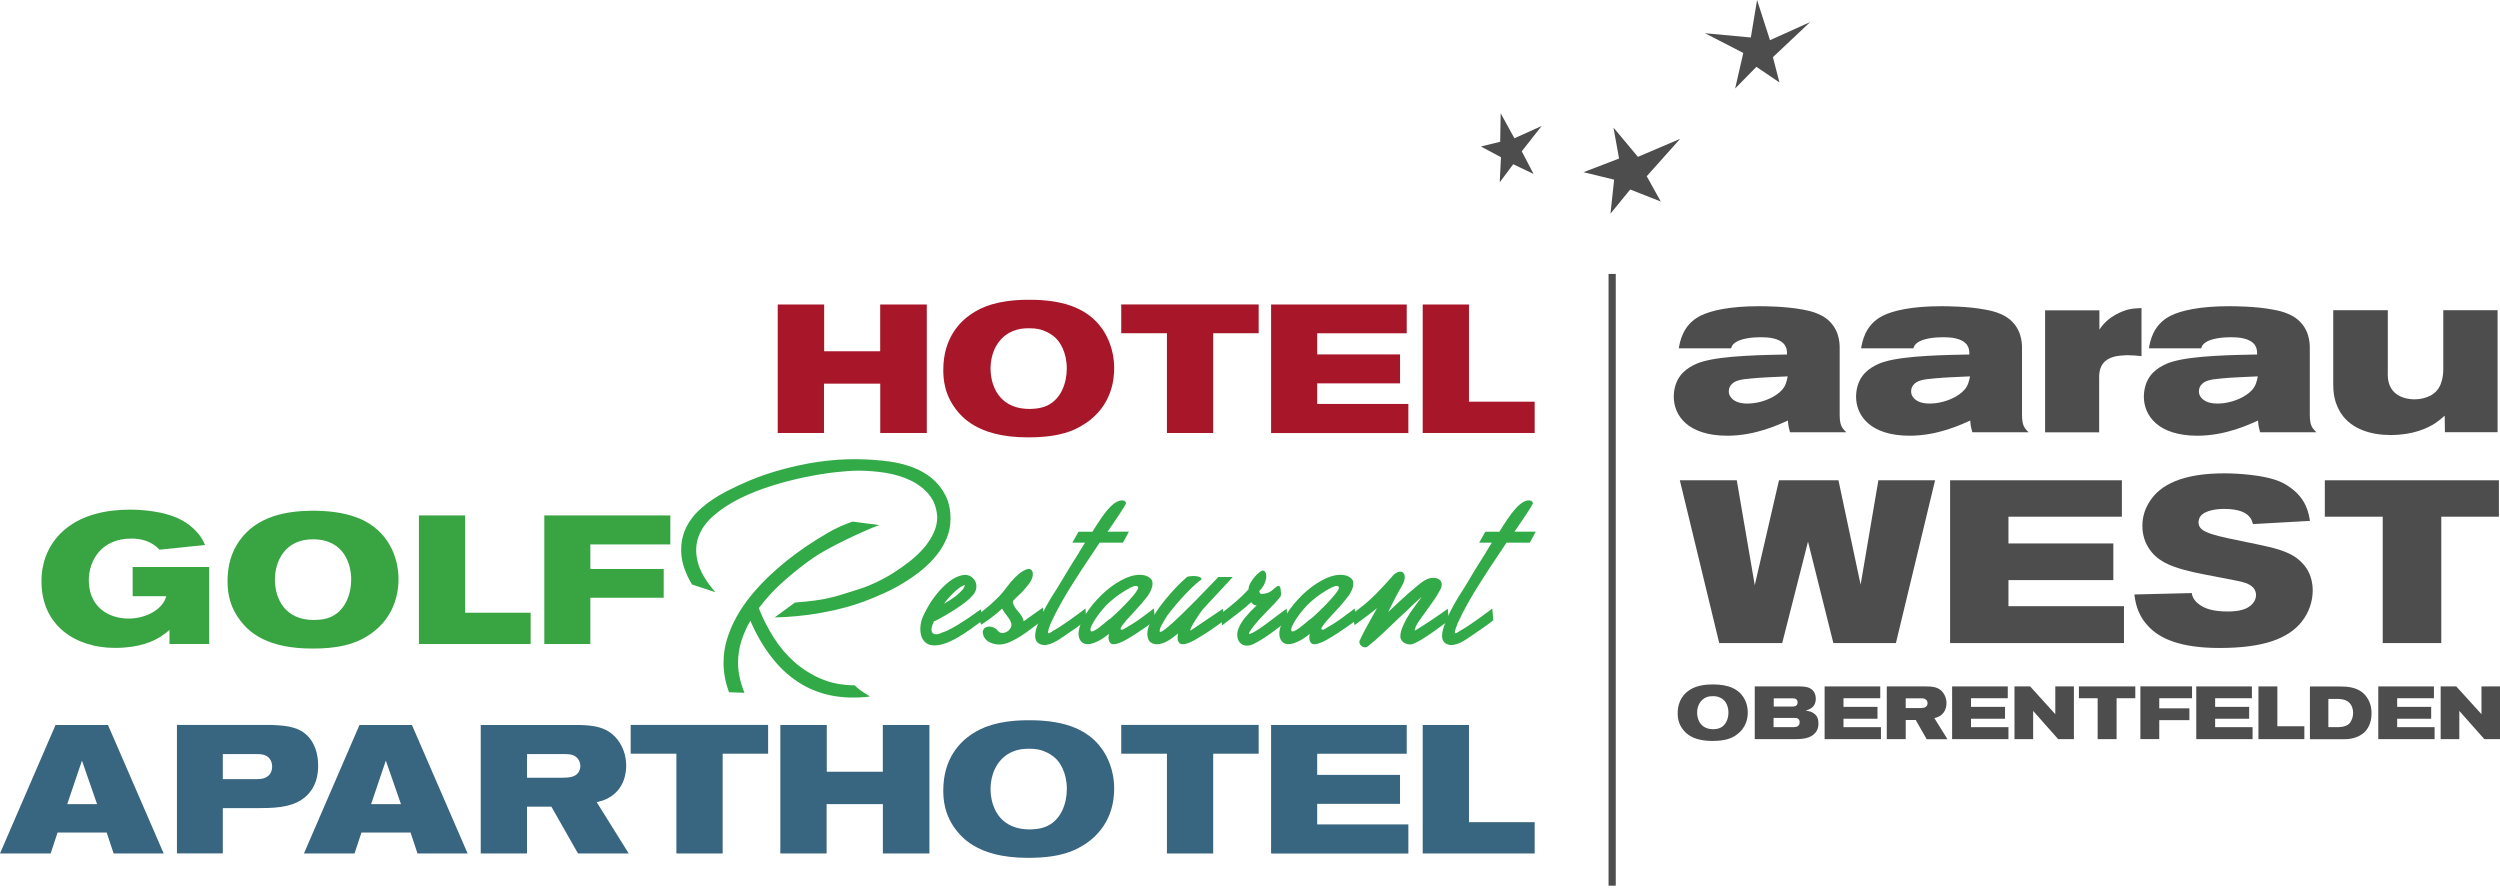 <?xml version="1.0" encoding="UTF-8"?> <svg xmlns="http://www.w3.org/2000/svg" width="194" height="69" viewBox="0 0 194 69" fill="none"><g clip-path="url(#clip0_2445_122)"><path d="M116.379 14.146L116.475 12.2L114.918 11.367L116.414 11.001L116.453 8.789L117.518 10.73L119.633 9.775L118.089 11.742L119.005 13.5L117.426 12.745L116.379 14.146Z" fill="#4D4D4D"></path><path d="M128.877 15.639L126.504 14.705L124.973 16.581L125.256 13.942L122.879 13.362L125.64 12.302L125.204 9.898L127.101 12.171L130.377 10.775L127.786 13.676L128.877 15.639Z" fill="#4D4D4D"></path><path d="M134.647 6.866L135.28 4.109L132.305 2.578L135.864 2.909L136.348 0L137.352 3.119L140.466 1.714L137.578 4.436L138.084 6.395L136.296 5.186L134.647 6.866Z" fill="#4D4D4D"></path><path d="M125.383 21.258H124.824V68.73H125.383V21.258Z" fill="#4D4D4D"></path><path d="M68.308 33.6V29.771H63.941V33.6H60.352V23.629H63.955V27.258H68.303V23.629H71.92V33.6H68.303H68.308Z" fill="#A81729"></path><path d="M84.257 32.836C83.734 33.19 83.228 33.429 82.634 33.6C82.054 33.77 81.177 33.94 79.768 33.94C77.648 33.94 76.366 33.473 75.559 32.993C75.289 32.836 74.796 32.514 74.303 31.92C73.243 30.634 73.199 29.334 73.199 28.701C73.199 26.189 74.543 24.928 75.358 24.378C76.205 23.798 77.422 23.292 79.651 23.262C80.104 23.262 80.54 23.262 80.994 23.305C83.638 23.515 84.863 24.562 85.557 25.552C85.884 26.032 86.46 27.065 86.46 28.575C86.46 29.465 86.276 31.471 84.257 32.841V32.836ZM81.884 26.197C81.744 26.058 81.404 25.8 80.924 25.63C80.671 25.547 80.401 25.473 79.864 25.473C79.398 25.473 79.018 25.517 78.578 25.7C77.404 26.193 76.868 27.397 76.868 28.61C76.868 28.793 76.881 29.303 77.064 29.826C77.657 31.606 79.267 31.733 79.873 31.733C80.043 31.733 80.68 31.733 81.217 31.493C82.333 31 82.782 29.726 82.782 28.596C82.782 27.323 82.246 26.52 81.88 26.193L81.884 26.197Z" fill="#A81729"></path><path d="M94.144 25.858V33.601H90.554V25.858H87.008V23.625H97.673V25.858H94.14H94.144Z" fill="#A81729"></path><path d="M98.637 33.6V23.629H109.162V25.862H102.214V27.502H108.643V29.749H102.214V31.345H109.289V33.605H98.637V33.6Z" fill="#A81729"></path><path d="M110.402 33.6V23.629H113.992V31.171H119.091V33.6H110.402Z" fill="#A81729"></path><path d="M138.903 33.546C138.794 33.118 138.777 33.079 138.742 32.634C138.101 32.922 136.243 33.812 134.044 33.812C130.973 33.812 129.883 32.242 129.883 30.776C129.883 30.545 129.918 29.794 130.367 29.188C130.904 28.438 131.902 28.115 132.116 28.063C133.743 27.578 137.01 27.544 138.672 27.509C138.672 27.208 138.655 26.99 138.476 26.741C138.066 26.222 137.207 26.169 136.635 26.169C136.064 26.169 134.956 26.239 134.511 26.706C134.402 26.811 134.384 26.885 134.332 27.029H130.275C130.363 26.51 130.581 25.206 131.937 24.512C132.775 24.084 134.275 23.762 136.491 23.762C136.831 23.762 138.546 23.762 139.92 24.028C140.168 24.08 141.294 24.241 141.992 24.957C142.829 25.794 142.759 26.867 142.759 27.225V32.172C142.759 33.009 142.938 33.223 143.279 33.546H138.903ZM135.92 29.367C135.082 29.437 134.616 29.528 134.349 29.851C134.28 29.921 134.153 30.1 134.153 30.37C134.153 30.584 134.24 30.728 134.28 30.78C134.476 31.085 134.869 31.317 135.619 31.317C135.959 31.317 136.762 31.247 137.582 30.798C137.669 30.745 138.027 30.549 138.28 30.261C138.568 29.938 138.637 29.637 138.725 29.206C137.795 29.258 136.849 29.275 135.92 29.367Z" fill="#4D4D4D"></path><path d="M153.052 33.546C152.943 33.118 152.925 33.079 152.89 32.634C152.249 32.922 150.391 33.812 148.193 33.812C145.122 33.812 144.031 32.242 144.031 30.776C144.031 30.545 144.066 29.794 144.515 29.188C145.052 28.438 146.051 28.115 146.265 28.063C147.892 27.578 151.159 27.544 152.821 27.509C152.821 27.208 152.803 26.99 152.624 26.741C152.214 26.222 151.355 26.169 150.784 26.169C150.212 26.169 149.104 26.239 148.659 26.706C148.55 26.811 148.533 26.885 148.48 27.029H144.424C144.511 26.51 144.729 25.206 146.086 24.512C146.923 24.084 148.424 23.762 150.64 23.762C150.98 23.762 152.694 23.762 154.068 24.028C154.317 24.08 155.442 24.241 156.14 24.957C156.978 25.794 156.908 26.867 156.908 27.225V32.172C156.908 33.009 157.087 33.223 157.427 33.546H153.052ZM150.068 29.367C149.231 29.437 148.764 29.528 148.498 29.851C148.428 29.921 148.302 30.1 148.302 30.37C148.302 30.584 148.389 30.728 148.428 30.78C148.624 31.085 149.017 31.317 149.767 31.317C150.108 31.317 150.91 31.247 151.73 30.798C151.817 30.745 152.175 30.549 152.428 30.261C152.716 29.938 152.786 29.637 152.873 29.206C151.944 29.258 150.997 29.275 150.068 29.367Z" fill="#4D4D4D"></path><path d="M165.181 27.562C164.967 27.562 164.754 27.579 164.557 27.597C164.344 27.614 163.415 27.684 163.057 28.434C162.913 28.718 162.895 29.006 162.895 29.311V33.547H158.699V24.081H162.913V25.582C163.611 24.491 164.771 24.116 165.181 24.011C165.412 23.959 165.683 23.924 166.18 23.902V27.636C165.84 27.601 165.517 27.566 165.181 27.566V27.562Z" fill="#4D4D4D"></path><path d="M175.384 33.546C175.275 33.118 175.257 33.079 175.223 32.634C174.581 32.922 172.723 33.812 170.525 33.812C167.454 33.812 166.363 32.242 166.363 30.776C166.363 30.545 166.398 29.794 166.847 29.188C167.384 28.438 168.383 28.115 168.597 28.063C170.224 27.578 173.491 27.544 175.153 27.509C175.153 27.208 175.135 26.99 174.956 26.741C174.546 26.222 173.687 26.169 173.116 26.169C172.544 26.169 171.436 26.239 170.991 26.706C170.882 26.811 170.865 26.885 170.813 27.029H166.756C166.843 26.51 167.061 25.206 168.418 24.512C169.255 24.084 170.756 23.762 172.972 23.762C173.312 23.762 175.026 23.762 176.4 24.028C176.649 24.08 177.774 24.241 178.472 24.957C179.31 25.794 179.24 26.867 179.24 27.225V32.172C179.24 33.009 179.419 33.223 179.759 33.546H175.384ZM172.4 29.367C171.563 29.437 171.096 29.528 170.83 29.851C170.76 29.921 170.634 30.1 170.634 30.37C170.634 30.584 170.721 30.728 170.76 30.78C170.956 31.085 171.349 31.317 172.099 31.317C172.44 31.317 173.242 31.247 174.062 30.798C174.149 30.745 174.507 30.549 174.76 30.261C175.048 29.938 175.118 29.637 175.205 29.206C174.276 29.258 173.329 29.275 172.4 29.367Z" fill="#4D4D4D"></path><path d="M189.726 33.544L189.708 32.257C189.442 32.489 189.281 32.633 188.993 32.829C188.387 33.221 187.279 33.758 185.512 33.758C184.064 33.758 182.494 33.348 181.652 32.061C181.543 31.882 181.294 31.472 181.168 30.901C181.059 30.456 181.059 29.954 181.059 29.828V24.074H185.294V28.79C185.294 28.916 185.259 29.343 185.381 29.736C185.739 30.949 187.078 30.988 187.383 30.988C187.58 30.988 188.526 30.953 189.08 30.329C189.634 29.723 189.599 28.702 189.599 28.523V24.074H193.813V33.54H189.722L189.726 33.544Z" fill="#4D4D4D"></path><path d="M134.728 57.043C134.515 57.187 134.305 57.288 134.061 57.358C133.821 57.427 133.463 57.497 132.883 57.497C132.015 57.497 131.487 57.305 131.156 57.109C131.047 57.043 130.842 56.913 130.641 56.668C130.205 56.141 130.188 55.608 130.188 55.347C130.188 54.313 130.737 53.798 131.073 53.571C131.422 53.336 131.919 53.126 132.835 53.113C133.023 53.113 133.202 53.113 133.385 53.131C134.467 53.218 134.973 53.645 135.256 54.051C135.391 54.247 135.627 54.67 135.627 55.29C135.627 55.656 135.553 56.476 134.724 57.039L134.728 57.043ZM133.756 54.317C133.699 54.261 133.559 54.156 133.363 54.086C133.258 54.051 133.149 54.021 132.927 54.021C132.735 54.021 132.578 54.038 132.399 54.112C131.919 54.317 131.697 54.81 131.697 55.307C131.697 55.382 131.701 55.591 131.78 55.805C132.024 56.533 132.683 56.585 132.931 56.585C133.001 56.585 133.263 56.585 133.481 56.485C133.939 56.28 134.126 55.761 134.126 55.299C134.126 54.775 133.904 54.448 133.756 54.313V54.317Z" fill="#4D4D4D"></path><path d="M140.87 56.864C140.495 57.318 139.832 57.357 139.313 57.357H136.168V53.266H139.605C140.015 53.266 140.521 53.296 140.766 53.693C140.822 53.785 140.905 53.959 140.905 54.221C140.905 54.312 140.901 54.574 140.731 54.788C140.639 54.906 140.451 55.058 140.12 55.141C140.373 55.181 140.608 55.224 140.809 55.399C141.053 55.599 141.11 55.852 141.11 56.153C141.11 56.28 141.106 56.581 140.875 56.864H140.87ZM139.282 55.713H137.629V56.424H139.169C139.169 56.424 139.296 56.424 139.374 56.406C139.562 56.367 139.653 56.232 139.653 56.049C139.653 55.717 139.383 55.713 139.282 55.713ZM139.453 54.334C139.378 54.208 139.239 54.19 139.104 54.19H137.642V54.827H138.999C139.152 54.827 139.365 54.84 139.457 54.67C139.479 54.622 139.496 54.561 139.496 54.509C139.496 54.478 139.496 54.408 139.448 54.334H139.453Z" fill="#4D4D4D"></path><path d="M141.59 57.357V53.266H145.908V54.182H143.055V54.853H145.694V55.774H143.055V56.428H145.961V57.357H141.59Z" fill="#4D4D4D"></path><path d="M149.507 57.357L148.66 55.87H147.884V57.357H146.414V53.266H149.428C149.978 53.266 150.506 53.305 150.837 53.828C150.911 53.95 151.047 54.195 151.047 54.566C151.047 54.757 151.007 55.303 150.488 55.586C150.388 55.643 150.314 55.673 150.104 55.726L151.125 57.361H149.507V57.357ZM149.52 54.361C149.419 54.217 149.258 54.19 149.101 54.19H147.884V54.945H148.983C149.262 54.945 149.406 54.91 149.498 54.801C149.572 54.709 149.581 54.614 149.581 54.57C149.581 54.535 149.577 54.443 149.515 54.361H149.52Z" fill="#4D4D4D"></path><path d="M151.484 57.357V53.266H155.803V54.182H152.95V54.853H155.589V55.774H152.95V56.428H155.855V57.357H151.484Z" fill="#4D4D4D"></path><path d="M159.713 57.357L157.772 55.167V57.357H156.324V53.266H157.537L159.491 55.42V53.266H160.935V57.357H159.718H159.713Z" fill="#4D4D4D"></path><path d="M164.247 54.182V57.357H162.777V54.182H161.324V53.266H165.699V54.182H164.251H164.247Z" fill="#4D4D4D"></path><path d="M167.559 54.187V54.967H169.897V55.883H167.559V57.353H166.094V53.262H170.102V54.182H167.559V54.187Z" fill="#4D4D4D"></path><path d="M170.43 57.357V53.266H174.748V54.182H171.895V54.853H174.534V55.774H171.895V56.428H174.8V57.357H170.43Z" fill="#4D4D4D"></path><path d="M175.254 57.357V53.266H176.724V56.358H178.818V57.357H175.254Z" fill="#4D4D4D"></path><path d="M183.599 56.698C183.529 56.785 183.385 56.929 183.141 57.069C183.054 57.117 182.87 57.213 182.617 57.278C182.408 57.331 182.26 57.361 181.845 57.361H179.25V53.27H181.575C181.736 53.27 181.898 53.274 182.063 53.287C183.014 53.37 183.433 53.767 183.673 54.12C184.022 54.617 184.031 55.141 184.031 55.359C184.031 55.547 184.013 56.209 183.595 56.698H183.599ZM182.225 54.46C181.92 54.229 181.483 54.238 181.383 54.238H180.681V56.428H181.427C181.51 56.428 181.597 56.423 181.684 56.41C182.19 56.345 182.369 56.122 182.465 55.913C182.591 55.651 182.6 55.433 182.6 55.32C182.6 55.193 182.583 54.735 182.225 54.456V54.46Z" fill="#4D4D4D"></path><path d="M184.555 57.357V53.266H188.873V54.182H186.02V54.853H188.659V55.774H186.02V56.428H188.925V57.357H184.555Z" fill="#4D4D4D"></path><path d="M192.784 57.357L190.843 55.167V57.357H189.395V53.266H190.607L192.561 55.42V53.266H194.005V57.357H192.788H192.784Z" fill="#4D4D4D"></path><path d="M147.119 49.902H142.268L140.301 42.029L138.299 49.902H133.413L130.355 37.27H134.774L136.17 45.409L138.05 37.27H142.665L144.384 45.374L145.762 37.27H150.163L147.123 49.902H147.119Z" fill="#4D4D4D"></path><path d="M151.328 49.902V37.27H164.658V40.096H155.856V42.172H163.995V45.016H155.856V47.04H164.82V49.902H151.328Z" fill="#4D4D4D"></path><path d="M178.632 48.224C177.577 49.55 175.679 50.283 172.229 50.283C169.259 50.283 167.575 49.585 166.646 48.53C165.786 47.583 165.699 46.597 165.625 46.131L170.079 46.022C170.113 46.235 170.205 46.575 170.65 46.898C171.082 47.221 171.706 47.452 172.888 47.452C173.354 47.452 173.926 47.4 174.353 47.186C174.728 46.99 175.069 46.632 175.069 46.183C175.069 45.895 174.942 45.52 174.353 45.271C174.048 45.145 173.298 45.005 172.421 44.839C171.435 44.643 170.436 44.482 169.45 44.211C168.377 43.906 167.392 43.531 166.75 42.549C166.284 41.834 166.249 41.119 166.249 40.796C166.249 40.115 166.445 39.492 166.803 38.933C167.627 37.607 169.381 36.73 172.617 36.73C173.725 36.73 175.496 36.874 176.552 37.232C177.001 37.376 177.411 37.59 177.786 37.878C178.986 38.754 179.165 39.862 179.252 40.421L174.833 40.669C174.781 40.525 174.746 40.382 174.672 40.259C174.384 39.775 173.743 39.492 172.595 39.492C172.526 39.492 171.431 39.474 170.894 39.919C170.646 40.115 170.606 40.403 170.606 40.53C170.606 40.674 170.641 40.905 170.894 41.101C171.522 41.603 173.756 41.908 176.011 42.427C177.459 42.767 178.14 43.143 178.624 43.662C178.947 43.984 179.466 44.648 179.466 45.825C179.466 46.685 179.16 47.561 178.624 48.224H178.632Z" fill="#4D4D4D"></path><path d="M189.444 40.096V49.902H184.899V40.096H180.406V37.27H193.915V40.096H189.44H189.444Z" fill="#4D4D4D"></path><path d="M8.816 66.229L8.279 64.607H4.467L3.93 66.229H0L4.31 56.258H8.379L12.702 66.229H8.816ZM6.36 59.023L5.217 62.4H7.533L6.36 59.023Z" fill="#38657F"></path><path d="M23.423 62.047C22.463 62.697 21.076 62.71 19.99 62.71H17.29V66.225H13.73V56.254H20.566C20.906 56.254 21.259 56.254 21.595 56.284C22.768 56.354 23.772 56.638 24.334 57.767C24.491 58.095 24.688 58.601 24.688 59.434C24.688 59.914 24.631 61.244 23.419 62.047H23.423ZM20.993 58.98C20.753 58.557 20.317 58.513 19.89 58.513H17.29V60.463H19.619C20.029 60.463 20.226 60.463 20.426 60.407C20.862 60.293 21.12 59.953 21.12 59.486C21.12 59.233 21.037 59.063 20.993 58.976V58.98Z" fill="#38657F"></path><path d="M32.397 66.229L31.861 64.607H28.048L27.512 66.229H23.586L27.896 56.258H31.965L36.288 66.229H32.401H32.397ZM29.941 59.023L28.799 62.4H31.115L29.941 59.023Z" fill="#38657F"></path><path d="M44.851 66.229L42.788 62.6H40.895V66.229H37.305V56.258H44.65C45.994 56.258 47.276 56.358 48.083 57.627C48.266 57.924 48.593 58.517 48.593 59.42C48.593 59.887 48.493 61.213 47.237 61.907C46.997 62.046 46.814 62.12 46.303 62.247L48.79 66.229H44.847H44.851ZM44.882 58.927C44.642 58.574 44.245 58.517 43.865 58.517H40.899V60.354H43.582C44.258 60.354 44.611 60.267 44.838 60C45.021 59.774 45.034 59.547 45.034 59.438C45.034 59.35 45.021 59.128 44.877 58.927H44.882Z" fill="#38657F"></path><path d="M56.078 58.487V66.23H52.488V58.487H48.941V56.254H59.606V58.487H56.073H56.078Z" fill="#38657F"></path><path d="M68.511 66.229V62.4H64.145V66.229H60.555V56.258H64.158V59.887H68.507V56.258H72.123V66.229H68.507H68.511Z" fill="#38657F"></path><path d="M84.257 65.465C83.734 65.819 83.228 66.058 82.634 66.229C82.054 66.399 81.177 66.569 79.768 66.569C77.648 66.569 76.366 66.102 75.559 65.622C75.289 65.465 74.796 65.142 74.303 64.549C73.243 63.262 73.199 61.962 73.199 61.33C73.199 58.818 74.543 57.557 75.358 57.007C76.205 56.427 77.422 55.921 79.651 55.891C80.104 55.891 80.54 55.891 80.994 55.934C83.638 56.144 84.863 57.191 85.557 58.181C85.884 58.66 86.46 59.694 86.46 61.203C86.46 62.093 86.276 64.1 84.257 65.47V65.465ZM81.884 58.826C81.744 58.687 81.404 58.429 80.924 58.259C80.671 58.176 80.401 58.102 79.864 58.102C79.398 58.102 79.018 58.146 78.578 58.329C77.404 58.822 76.868 60.026 76.868 61.238C76.868 61.422 76.881 61.932 77.064 62.455C77.657 64.235 79.267 64.362 79.877 64.362C80.048 64.362 80.684 64.362 81.221 64.122C82.338 63.629 82.787 62.355 82.787 61.225C82.787 59.952 82.25 59.149 81.884 58.822V58.826Z" fill="#38657F"></path><path d="M94.144 58.487V66.23H90.554V58.487H87.008V56.254H97.673V58.487H94.14H94.144Z" fill="#38657F"></path><path d="M98.637 66.229V56.258H109.162V58.491H102.214V60.131H108.643V62.378H102.214V63.974H109.289V66.234H98.637V66.229Z" fill="#38657F"></path><path d="M110.402 66.229V56.258H113.992V63.8H119.091V66.229H110.402Z" fill="#38657F"></path><path d="M10.298 44.001H16.231V49.976H13.151V48.877C12.968 49.047 12.824 49.169 12.444 49.418C11.908 49.741 10.887 50.277 8.911 50.277C5.941 50.277 3.219 48.611 3.219 45.117C3.219 44.764 3.245 44.397 3.315 44.04C3.494 43.054 3.991 41.95 5.064 41.06C6.464 39.905 8.314 39.547 10.137 39.547C10.913 39.547 11.707 39.634 12.471 39.787C13.683 40.057 14.591 40.493 15.354 41.37C15.659 41.724 15.759 41.963 15.912 42.291L12.383 42.657C11.733 41.981 10.957 41.793 10.194 41.793C7.834 41.793 6.892 43.534 6.892 45.017C6.892 47.054 8.362 48 9.984 48C11.398 48 12.667 47.237 12.898 46.264H10.294V44.001H10.298Z" fill="#39A542"></path><path d="M27.828 40.209C30.119 41.139 30.925 43.232 30.925 44.942C30.925 45.876 30.699 46.835 30.206 47.66C29.892 48.183 29.495 48.633 29.015 49.003C27.658 50.076 26.049 50.329 24.243 50.329C20.766 50.329 19.34 49.104 18.603 48.096C17.922 47.193 17.656 46.229 17.656 45.086C17.656 43.943 17.935 42.866 18.577 41.963C19.973 39.987 22.345 39.66 24.116 39.634C25.355 39.621 26.686 39.747 27.824 40.214L27.828 40.209ZM21.333 44.973C21.333 46.513 22.162 48.109 24.33 48.109C24.827 48.109 25.333 48.052 25.774 47.826C26.873 47.276 27.253 45.98 27.253 44.973C27.253 43.882 26.773 41.88 24.33 41.85C22.079 41.823 21.333 43.603 21.333 44.973Z" fill="#39A542"></path><path d="M36.093 39.996V47.547H41.179V49.976H32.508V39.996H36.093Z" fill="#39A542"></path><path d="M42.243 39.996H52.018V42.247H45.811V44.153H51.503V46.386H45.811V49.976H42.238V39.996H42.243Z" fill="#39A542"></path><path d="M53.699 45.357C53.193 44.502 52.918 43.713 52.87 42.989C52.822 42.265 52.935 41.606 53.21 41.013C53.485 40.419 53.9 39.883 54.453 39.407C55.003 38.932 55.64 38.509 56.351 38.138C57.599 37.493 58.82 36.987 60.019 36.624C61.219 36.263 62.357 36.005 63.444 35.848C64.53 35.691 65.542 35.621 66.488 35.634C67.435 35.647 68.281 35.709 69.023 35.813C69.651 35.9 70.248 36.049 70.82 36.263C71.391 36.476 71.893 36.764 72.325 37.126C72.756 37.488 73.105 37.924 73.367 38.439C73.629 38.954 73.76 39.556 73.76 40.249C73.76 40.79 73.659 41.301 73.459 41.776C73.258 42.252 72.992 42.701 72.652 43.115C72.316 43.534 71.923 43.922 71.474 44.28C71.025 44.638 70.558 44.965 70.069 45.257C69.581 45.554 69.084 45.815 68.578 46.042C68.072 46.269 67.592 46.47 67.138 46.64H67.151C66.645 46.832 66.109 47.002 65.533 47.154C64.957 47.307 64.368 47.438 63.762 47.547C63.156 47.656 62.549 47.743 61.934 47.804C61.319 47.865 60.713 47.9 60.115 47.913L61.686 46.758C62.275 46.709 62.772 46.661 63.178 46.609C63.583 46.557 63.963 46.491 64.32 46.408C64.678 46.326 65.044 46.23 65.419 46.108C65.795 45.99 66.253 45.841 66.798 45.671C67.16 45.558 67.557 45.397 67.989 45.191C68.421 44.986 68.857 44.751 69.293 44.476C69.729 44.206 70.157 43.905 70.575 43.578C70.994 43.25 71.361 42.901 71.683 42.531C72.002 42.16 72.255 41.772 72.447 41.362C72.639 40.952 72.73 40.533 72.73 40.105C72.682 39.412 72.469 38.836 72.089 38.378C71.71 37.92 71.23 37.554 70.654 37.279C70.078 37.004 69.437 36.808 68.735 36.694C68.032 36.581 67.321 36.524 66.61 36.524C66.118 36.524 65.498 36.568 64.761 36.651C64.024 36.738 63.234 36.869 62.392 37.043C61.55 37.218 60.691 37.445 59.819 37.719C58.942 37.994 58.131 38.321 57.38 38.697C56.63 39.072 55.971 39.504 55.404 39.988C54.837 40.472 54.44 41.017 54.214 41.623C53.987 42.225 53.961 42.888 54.144 43.608C54.323 44.328 54.781 45.109 55.513 45.955L53.703 45.357H53.699ZM68.224 40.747C67.928 40.851 67.548 41.008 67.077 41.218C66.606 41.427 66.122 41.654 65.62 41.894C65.123 42.138 64.643 42.382 64.185 42.635C63.727 42.888 63.374 43.102 63.116 43.285C62.401 43.778 61.668 44.354 60.914 45.013C60.159 45.667 59.478 46.395 58.881 47.194C59.195 47.983 59.579 48.738 60.028 49.458C60.482 50.177 61.014 50.81 61.625 51.355C62.24 51.9 62.933 52.341 63.714 52.677C64.495 53.008 65.363 53.178 66.327 53.178C66.384 53.235 66.44 53.292 66.497 53.344C66.554 53.396 66.624 53.458 66.711 53.523C66.798 53.588 66.903 53.663 67.034 53.745C67.16 53.828 67.321 53.929 67.513 54.051C66.401 54.186 65.38 54.151 64.451 53.959C63.522 53.763 62.676 53.414 61.913 52.912C61.145 52.406 60.456 51.761 59.845 50.962C59.23 50.169 58.693 49.239 58.227 48.171C57.93 48.685 57.699 49.209 57.529 49.745C57.359 50.282 57.271 50.853 57.271 51.451C57.271 51.804 57.311 52.171 57.394 52.55C57.472 52.93 57.599 53.335 57.773 53.763L56.573 53.719C56.421 53.3 56.312 52.908 56.246 52.533C56.181 52.162 56.146 51.796 56.146 51.434C56.146 50.797 56.237 50.177 56.425 49.571C56.613 48.969 56.861 48.385 57.175 47.831C57.489 47.272 57.856 46.74 58.275 46.225C58.693 45.711 59.138 45.231 59.609 44.777C60.081 44.324 60.565 43.9 61.057 43.508C61.55 43.115 62.039 42.753 62.514 42.43C63.077 42.051 63.657 41.684 64.255 41.34C64.853 40.991 65.489 40.703 66.165 40.476L68.233 40.747H68.224Z" fill="#31AA47"></path><path d="M75.519 46.154C75.383 46.324 75.196 46.507 74.956 46.695C74.712 46.887 74.45 47.074 74.162 47.257C73.879 47.445 73.586 47.619 73.285 47.794C72.984 47.968 72.714 48.112 72.465 48.234C72.369 48.435 72.312 48.609 72.295 48.754C72.278 48.902 72.295 49.015 72.352 49.098C72.409 49.181 72.504 49.22 72.644 49.22C72.784 49.22 72.967 49.163 73.194 49.05V49.063C73.403 48.989 73.63 48.884 73.87 48.749C74.114 48.618 74.358 48.47 74.611 48.309C74.864 48.147 75.117 47.977 75.375 47.803C75.632 47.628 75.872 47.454 76.103 47.283L76.291 48.112C75.985 48.339 75.671 48.57 75.34 48.806C75.008 49.041 74.686 49.251 74.363 49.443C74.04 49.635 73.722 49.787 73.407 49.905C73.093 50.023 72.792 50.084 72.509 50.084C72.243 50.084 72.029 50.023 71.868 49.896C71.706 49.774 71.588 49.617 71.519 49.425C71.449 49.233 71.414 49.02 71.418 48.775C71.423 48.531 71.462 48.291 71.54 48.056C71.636 47.789 71.789 47.471 71.999 47.105C72.208 46.738 72.452 46.385 72.731 46.04C73.01 45.7 73.32 45.395 73.66 45.129C73.996 44.863 74.35 44.697 74.707 44.627C74.925 44.588 75.117 44.614 75.283 44.706C75.449 44.797 75.575 44.919 75.663 45.076C75.75 45.233 75.78 45.408 75.763 45.604C75.745 45.8 75.663 45.984 75.519 46.154ZM74.206 45.796C73.957 46.036 73.765 46.228 73.63 46.381C73.49 46.533 73.364 46.69 73.25 46.852C73.403 46.764 73.551 46.677 73.7 46.581C73.848 46.485 73.992 46.385 74.136 46.28C74.328 46.128 74.493 45.975 74.638 45.822C74.781 45.67 74.856 45.53 74.864 45.408C74.864 45.377 74.755 45.425 74.537 45.552C74.489 45.582 74.437 45.617 74.38 45.665L74.21 45.809V45.796H74.206Z" fill="#31AA47"></path><path d="M75.789 47.781C76.046 47.581 76.256 47.419 76.417 47.288C76.579 47.162 76.722 47.04 76.845 46.931C76.967 46.822 77.089 46.708 77.207 46.595C77.325 46.482 77.464 46.342 77.626 46.181C77.817 45.962 77.996 45.74 78.166 45.509C78.337 45.282 78.528 45.055 78.738 44.837C78.825 44.75 78.925 44.658 79.043 44.558C79.161 44.458 79.279 44.37 79.401 44.301C79.519 44.231 79.636 44.183 79.75 44.157C79.863 44.135 79.959 44.157 80.033 44.222H80.02C80.068 44.253 80.103 44.305 80.129 44.388C80.151 44.471 80.155 44.567 80.138 44.689C80.121 44.807 80.068 44.942 79.99 45.09C79.907 45.238 79.789 45.395 79.628 45.57H79.641C79.479 45.762 79.331 45.923 79.191 46.063C79.052 46.202 78.934 46.311 78.829 46.399C78.733 46.495 78.668 46.564 78.637 46.604C78.603 46.647 78.594 46.708 78.603 46.782C78.611 46.839 78.65 46.931 78.716 47.053C78.781 47.175 78.895 47.328 79.061 47.511C79.148 47.616 79.226 47.725 79.296 47.838C79.366 47.952 79.414 48.078 79.431 48.209L79.715 48.021H79.702L80.927 47.149L81.015 48.061L80.674 48.305C80.483 48.44 80.264 48.602 80.011 48.798C79.758 48.994 79.492 49.182 79.213 49.361C78.934 49.539 78.646 49.696 78.358 49.823C78.066 49.949 77.796 50.015 77.538 50.015C77.224 50.015 76.923 49.928 76.64 49.757C76.6 49.727 76.552 49.683 76.491 49.614C76.43 49.548 76.378 49.465 76.334 49.369C76.291 49.273 76.269 49.173 76.264 49.068C76.26 48.964 76.299 48.859 76.387 48.754C76.426 48.715 76.483 48.684 76.566 48.654C76.644 48.623 76.736 48.615 76.836 48.623C76.936 48.632 77.037 48.663 77.141 48.711C77.246 48.758 77.342 48.833 77.425 48.937C77.512 49.051 77.621 49.112 77.761 49.116C77.9 49.121 78.027 49.086 78.144 49.016C78.262 48.946 78.358 48.846 78.424 48.724C78.489 48.602 78.507 48.475 78.467 48.353C78.411 48.174 78.302 47.986 78.144 47.79C77.987 47.594 77.861 47.406 77.765 47.227L77.778 47.214L77.294 47.642C77.159 47.755 77.015 47.869 76.853 47.986C76.692 48.1 76.456 48.261 76.156 48.471L75.798 47.773L75.789 47.781Z" fill="#31AA47"></path><path d="M83.704 41.263H84.773C84.86 41.119 84.965 40.949 85.096 40.748C85.222 40.547 85.362 40.347 85.501 40.142C85.641 39.937 85.794 39.745 85.942 39.566C86.095 39.387 86.239 39.243 86.37 39.139C86.483 39.042 86.596 38.968 86.714 38.916C86.828 38.864 86.937 38.833 87.037 38.829C87.137 38.824 87.216 38.842 87.281 38.886C87.342 38.929 87.373 38.995 87.373 39.077C87.355 39.125 87.303 39.217 87.224 39.348C87.142 39.483 87.041 39.64 86.919 39.828C86.797 40.015 86.657 40.22 86.505 40.447C86.352 40.674 86.195 40.905 86.034 41.132L85.946 41.258H87.6L87.142 42.113H85.331C85.113 42.445 84.891 42.781 84.66 43.121C84.433 43.457 84.206 43.793 83.988 44.129L83.29 45.215C82.985 45.69 82.679 46.196 82.378 46.728C82.073 47.261 81.798 47.797 81.549 48.342C81.484 48.504 81.427 48.652 81.384 48.792C81.34 48.931 81.318 49.032 81.318 49.097C81.318 49.193 81.475 49.132 81.789 48.909C81.925 48.844 82.099 48.735 82.326 48.587C82.548 48.438 82.784 48.281 83.024 48.107C83.264 47.932 83.495 47.771 83.717 47.605C83.936 47.444 84.106 47.313 84.232 47.221L84.302 48.133C84.053 48.334 83.787 48.534 83.495 48.73C83.203 48.931 82.924 49.127 82.644 49.315C82.522 49.402 82.378 49.494 82.221 49.599C82.064 49.703 81.898 49.795 81.728 49.878C81.558 49.961 81.379 50.013 81.201 50.044C81.022 50.074 80.847 50.048 80.686 49.974C80.446 49.86 80.328 49.651 80.328 49.346C80.328 49.127 80.38 48.87 80.485 48.574C80.59 48.277 80.712 47.985 80.847 47.697C80.987 47.404 81.126 47.138 81.27 46.89C81.414 46.641 81.528 46.449 81.615 46.305C81.89 45.886 82.156 45.459 82.413 45.023C82.671 44.587 82.941 44.137 83.225 43.684L83.739 42.872H83.726C83.822 42.711 83.901 42.584 83.962 42.493C84.023 42.401 84.101 42.275 84.197 42.113H83.211L83.696 41.258L83.704 41.263Z" fill="#31AA47"></path><path d="M89.156 44.802C89.309 44.889 89.396 45.002 89.423 45.142C89.444 45.286 89.436 45.434 89.392 45.583C89.349 45.735 89.287 45.879 89.204 46.019C89.122 46.158 89.056 46.259 88.999 46.324C88.751 46.647 88.48 46.965 88.188 47.279C87.892 47.593 87.639 47.873 87.425 48.112C87.211 48.352 87.067 48.549 86.989 48.688C86.915 48.832 86.967 48.889 87.146 48.858H87.133C87.381 48.715 87.595 48.588 87.774 48.479C87.953 48.37 88.132 48.257 88.302 48.139C88.472 48.021 88.655 47.886 88.851 47.737C89.047 47.589 89.279 47.415 89.545 47.218L89.632 48.147C89.423 48.3 89.191 48.466 88.934 48.649C88.677 48.828 88.419 49.002 88.162 49.168C87.905 49.334 87.66 49.486 87.429 49.617C87.198 49.753 86.997 49.844 86.836 49.901C86.531 50.014 86.321 50.023 86.199 49.931C86.081 49.836 86.02 49.683 86.02 49.474C86.02 49.434 86.02 49.391 86.029 49.347C86.033 49.299 86.042 49.247 86.051 49.19L85.85 49.347C85.793 49.395 85.711 49.456 85.602 49.526C85.493 49.596 85.37 49.67 85.231 49.739C85.091 49.809 84.952 49.87 84.808 49.918C84.664 49.966 84.528 49.988 84.393 49.988C84.175 49.988 83.996 49.905 83.865 49.744C83.752 49.583 83.695 49.395 83.695 49.186C83.695 48.976 83.739 48.758 83.831 48.51C83.922 48.257 84.049 47.999 84.21 47.733C84.371 47.467 84.563 47.197 84.781 46.926C84.999 46.656 85.235 46.403 85.479 46.163C85.955 45.705 86.457 45.334 86.984 45.042C87.512 44.754 88.001 44.605 88.445 44.605C88.729 44.605 88.969 44.666 89.161 44.793L89.156 44.802ZM86.103 48.056C86.369 47.829 86.64 47.58 86.91 47.314C87.18 47.048 87.425 46.8 87.639 46.564C87.852 46.333 88.022 46.123 88.153 45.945C88.28 45.766 88.337 45.639 88.319 45.574C88.302 45.508 88.245 45.474 88.153 45.465C88.062 45.46 87.909 45.508 87.691 45.613H87.704C87.455 45.735 87.172 45.91 86.849 46.132C86.526 46.355 86.199 46.629 85.863 46.952C85.806 47.009 85.698 47.131 85.54 47.314C85.383 47.502 85.231 47.698 85.082 47.912C84.934 48.126 84.812 48.335 84.712 48.54C84.611 48.745 84.59 48.889 84.646 48.976C84.686 49.016 84.755 49.011 84.851 48.968C84.952 48.924 85.069 48.854 85.2 48.763C85.335 48.666 85.475 48.557 85.628 48.427C85.78 48.3 85.937 48.169 86.099 48.034V48.047L86.103 48.056Z" fill="#31AA47"></path><path d="M89.655 47.587C89.799 47.36 89.965 47.12 90.161 46.867C90.357 46.614 90.562 46.366 90.776 46.117C90.99 45.868 91.212 45.633 91.439 45.402C91.666 45.175 91.897 44.961 92.124 44.761C92.181 44.743 92.268 44.726 92.39 44.712C92.508 44.699 92.63 44.695 92.752 44.704C92.874 44.712 92.983 44.739 93.079 44.773C93.175 44.813 93.232 44.874 93.249 44.957C92.992 45.136 92.726 45.362 92.451 45.633C92.176 45.903 91.915 46.178 91.666 46.453C91.417 46.728 91.199 46.985 91.012 47.216C90.82 47.447 90.689 47.622 90.61 47.735V47.722C90.449 47.971 90.301 48.219 90.161 48.472C90.021 48.725 89.969 48.909 89.995 49.022C90.034 49.061 90.139 49.018 90.318 48.896C90.493 48.773 90.711 48.595 90.968 48.359C91.225 48.128 91.504 47.862 91.81 47.565C92.115 47.269 92.412 46.972 92.708 46.675C93.005 46.374 93.28 46.091 93.537 45.82C93.795 45.55 94.008 45.328 94.178 45.157L94.549 44.773H95.662C95.387 45.079 95.138 45.345 94.92 45.581C94.702 45.812 94.497 46.03 94.314 46.23C94.126 46.431 93.956 46.614 93.795 46.789C93.633 46.959 93.476 47.129 93.323 47.303C93.228 47.426 93.11 47.591 92.975 47.796C92.835 48.001 92.713 48.198 92.604 48.381C92.495 48.569 92.421 48.712 92.381 48.822C92.342 48.931 92.381 48.948 92.495 48.87H92.482L94.894 47.242L94.981 48.154L94.793 48.298C94.632 48.411 94.436 48.551 94.209 48.712C93.982 48.874 93.742 49.035 93.494 49.192C93.245 49.349 93.005 49.493 92.774 49.629C92.543 49.764 92.342 49.855 92.181 49.912C91.875 50.017 91.666 50.021 91.552 49.925C91.439 49.829 91.382 49.69 91.382 49.498C91.382 49.45 91.382 49.397 91.391 49.332C91.395 49.271 91.409 49.21 91.426 49.153C91.313 49.24 91.19 49.332 91.064 49.432C90.937 49.532 90.798 49.624 90.658 49.711C90.514 49.799 90.366 49.864 90.218 49.916C90.065 49.969 89.904 49.995 89.734 49.995C89.629 49.995 89.528 49.973 89.433 49.929C89.337 49.886 89.258 49.829 89.188 49.751C89.14 49.676 89.101 49.589 89.075 49.493C89.049 49.397 89.031 49.297 89.031 49.192C89.031 48.974 89.088 48.725 89.201 48.451C89.315 48.176 89.468 47.884 89.659 47.578L89.655 47.587Z" fill="#31AA47"></path><path d="M94.793 47.585C95.22 47.253 95.6 46.943 95.936 46.656C96.267 46.372 96.586 46.062 96.891 45.726C96.882 45.591 96.922 45.443 97.013 45.277C97.105 45.111 97.21 44.954 97.327 44.806C97.445 44.658 97.572 44.531 97.707 44.427C97.842 44.322 97.942 44.27 98.021 44.27C98.108 44.3 98.169 44.352 98.208 44.435C98.248 44.518 98.265 44.61 98.265 44.719C98.265 44.828 98.248 44.946 98.208 45.068C98.169 45.19 98.121 45.312 98.064 45.425C98.008 45.521 97.951 45.604 97.894 45.674C97.838 45.744 97.781 45.805 97.724 45.853C97.724 45.91 97.737 45.966 97.768 46.019C97.798 46.071 97.842 46.093 97.912 46.084C98.274 46.084 98.575 45.966 98.81 45.726C98.876 45.67 98.946 45.613 99.011 45.561C99.076 45.508 99.138 45.478 99.19 45.469C99.242 45.46 99.286 45.478 99.316 45.517C99.351 45.561 99.373 45.648 99.382 45.783C99.391 45.87 99.399 45.953 99.404 46.032C99.408 46.115 99.404 46.193 99.382 46.267C99.247 46.446 99.094 46.629 98.919 46.817C98.745 47.005 98.562 47.192 98.37 47.38C98.13 47.628 97.899 47.873 97.672 48.121C97.445 48.37 97.244 48.618 97.074 48.876C96.97 49.011 96.917 49.116 96.917 49.19C96.917 49.22 97.022 49.185 97.231 49.09C97.375 49.015 97.532 48.919 97.702 48.806C97.873 48.693 98.043 48.571 98.217 48.444C98.387 48.318 98.557 48.191 98.723 48.065C98.889 47.942 99.037 47.829 99.172 47.724L99.844 47.227L99.914 48.139C99.849 48.195 99.718 48.304 99.521 48.461C99.325 48.618 99.103 48.789 98.85 48.976C98.597 49.164 98.335 49.347 98.056 49.526C97.781 49.705 97.532 49.849 97.314 49.953C97.114 50.058 96.926 50.106 96.751 50.102C96.577 50.097 96.429 50.049 96.311 49.958C96.193 49.866 96.106 49.735 96.054 49.565C96.001 49.395 95.997 49.19 96.045 48.95C96.158 48.588 96.359 48.235 96.642 47.894C96.926 47.554 97.218 47.249 97.515 46.983C97.336 46.974 97.196 46.887 97.1 46.725C96.756 47.039 96.411 47.327 96.067 47.589C95.718 47.851 95.303 48.165 94.819 48.54L94.806 47.585H94.793Z" fill="#31AA47"></path><path d="M104.739 44.802C104.891 44.889 104.978 45.002 105.005 45.142C105.026 45.286 105.018 45.434 104.974 45.583C104.93 45.735 104.869 45.879 104.787 46.019C104.704 46.158 104.638 46.259 104.582 46.324C104.333 46.647 104.062 46.965 103.77 47.279C103.474 47.593 103.221 47.873 103.007 48.112C102.793 48.352 102.649 48.549 102.571 48.688C102.496 48.832 102.549 48.889 102.728 48.858H102.715C102.963 48.715 103.177 48.588 103.356 48.479C103.535 48.37 103.713 48.257 103.884 48.139C104.054 48.021 104.237 47.886 104.433 47.737C104.63 47.589 104.861 47.415 105.127 47.218L105.214 48.147C105.005 48.3 104.773 48.466 104.516 48.649C104.259 48.828 104.001 49.002 103.744 49.168C103.487 49.334 103.242 49.486 103.011 49.617C102.78 49.753 102.579 49.844 102.418 49.901C102.113 50.014 101.903 50.023 101.781 49.931C101.663 49.836 101.602 49.683 101.602 49.474C101.602 49.434 101.602 49.391 101.611 49.347C101.615 49.299 101.624 49.247 101.633 49.19L101.432 49.347C101.375 49.395 101.293 49.456 101.184 49.526C101.074 49.596 100.952 49.67 100.813 49.739C100.673 49.809 100.534 49.87 100.39 49.918C100.246 49.966 100.11 49.988 99.975 49.988C99.757 49.988 99.578 49.905 99.448 49.744C99.334 49.583 99.277 49.395 99.277 49.186C99.277 48.976 99.321 48.758 99.413 48.51C99.504 48.257 99.631 47.999 99.792 47.733C99.954 47.467 100.145 47.197 100.363 46.926C100.582 46.656 100.817 46.403 101.061 46.163C101.537 45.705 102.038 45.334 102.566 45.042C103.094 44.754 103.583 44.605 104.028 44.605C104.311 44.605 104.551 44.666 104.743 44.793L104.739 44.802ZM101.685 48.056C101.951 47.829 102.222 47.58 102.492 47.314C102.763 47.048 103.007 46.8 103.221 46.564C103.434 46.333 103.604 46.123 103.735 45.945C103.862 45.766 103.919 45.639 103.901 45.574C103.884 45.508 103.827 45.474 103.735 45.465C103.644 45.46 103.491 45.508 103.273 45.613H103.286C103.037 45.735 102.754 45.91 102.431 46.132C102.108 46.355 101.781 46.629 101.445 46.952C101.389 47.009 101.28 47.131 101.122 47.314C100.965 47.502 100.813 47.698 100.664 47.912C100.516 48.126 100.394 48.335 100.294 48.54C100.193 48.745 100.172 48.889 100.228 48.976C100.268 49.016 100.337 49.011 100.433 48.968C100.534 48.924 100.651 48.854 100.782 48.763C100.917 48.666 101.057 48.557 101.21 48.427C101.362 48.3 101.519 48.169 101.681 48.034V48.047L101.685 48.056Z" fill="#31AA47"></path><path d="M108.677 49.539C108.647 49.321 108.681 49.077 108.777 48.811C108.873 48.545 109 48.274 109.157 47.999C109.314 47.725 109.488 47.454 109.685 47.188C109.881 46.922 110.06 46.678 110.221 46.46L110.322 46.316C110.064 46.534 109.794 46.782 109.515 47.057C109.235 47.332 108.952 47.598 108.664 47.855C108.215 48.283 107.774 48.706 107.338 49.116C106.902 49.531 106.487 49.888 106.095 50.194C105.96 50.259 105.824 50.25 105.689 50.159C105.55 50.067 105.484 49.936 105.484 49.766C105.619 49.469 105.776 49.151 105.964 48.802C106.151 48.453 106.339 48.113 106.527 47.781L106.854 47.197C106.701 47.319 106.496 47.48 106.234 47.681C105.973 47.882 105.598 48.157 105.113 48.51L104.926 47.637C105.659 47.114 106.261 46.612 106.732 46.133C107.203 45.653 107.617 45.208 107.979 44.798C108.132 44.597 108.289 44.466 108.45 44.405C108.612 44.344 108.743 44.344 108.843 44.405C108.943 44.466 108.996 44.588 109.009 44.767C109.017 44.946 108.948 45.177 108.795 45.452C108.699 45.613 108.612 45.77 108.529 45.914C108.446 46.063 108.367 46.215 108.285 46.372C108.202 46.529 108.119 46.7 108.027 46.878C107.936 47.057 107.835 47.262 107.722 47.493C107.949 47.275 108.197 47.04 108.463 46.796C108.729 46.547 108.991 46.311 109.249 46.08C109.506 45.853 109.75 45.644 109.977 45.461C110.204 45.273 110.4 45.129 110.561 45.025V45.038C110.74 44.924 110.932 44.859 111.133 44.846C111.334 44.833 111.499 44.859 111.63 44.933C111.765 45.003 111.844 45.12 111.874 45.282C111.905 45.443 111.84 45.648 111.687 45.897C111.582 46.098 111.443 46.32 111.272 46.569C111.102 46.817 110.924 47.062 110.745 47.31C110.505 47.633 110.291 47.934 110.103 48.209C109.912 48.484 109.802 48.728 109.776 48.937C109.794 48.937 109.92 48.867 110.147 48.724C110.374 48.58 110.631 48.414 110.919 48.226C111.207 48.039 111.486 47.847 111.761 47.655C112.036 47.463 112.232 47.328 112.346 47.24L112.433 48.152L111.962 48.492C111.792 48.614 111.6 48.754 111.39 48.907C111.181 49.059 110.972 49.208 110.753 49.347C110.54 49.491 110.335 49.618 110.134 49.731C109.933 49.845 109.755 49.932 109.593 49.989C109.449 50.028 109.283 50.01 109.096 49.945C108.904 49.88 108.773 49.749 108.695 49.561L108.681 49.531L108.677 49.539Z" fill="#31AA47"></path><path d="M115.282 41.263H116.351C116.438 41.119 116.543 40.949 116.674 40.748C116.805 40.547 116.94 40.347 117.08 40.142C117.224 39.937 117.367 39.745 117.52 39.566C117.673 39.387 117.817 39.243 117.948 39.139C118.061 39.042 118.174 38.968 118.288 38.916C118.401 38.864 118.51 38.833 118.611 38.829C118.711 38.824 118.789 38.842 118.855 38.886C118.916 38.929 118.947 38.995 118.947 39.077C118.929 39.125 118.877 39.217 118.798 39.348C118.715 39.483 118.615 39.64 118.493 39.828C118.371 40.015 118.231 40.22 118.078 40.447C117.926 40.674 117.769 40.905 117.607 41.132L117.52 41.258H119.173L118.715 42.113H116.905C116.687 42.445 116.465 42.781 116.233 43.121C116.007 43.457 115.78 43.793 115.562 44.129L114.864 45.215C114.558 45.69 114.253 46.196 113.952 46.728C113.647 47.261 113.372 47.797 113.123 48.342C113.058 48.504 113.001 48.652 112.957 48.792C112.914 48.931 112.892 49.032 112.892 49.097C112.892 49.193 113.049 49.132 113.363 48.909C113.494 48.844 113.673 48.735 113.9 48.587C114.122 48.438 114.358 48.281 114.598 48.107C114.842 47.937 115.069 47.771 115.291 47.605C115.509 47.444 115.679 47.313 115.806 47.221L115.876 48.133C115.627 48.334 115.361 48.534 115.069 48.73C114.776 48.931 114.497 49.127 114.218 49.315C114.096 49.402 113.952 49.494 113.799 49.599C113.642 49.703 113.477 49.795 113.306 49.878C113.136 49.961 112.957 50.013 112.779 50.044C112.6 50.074 112.425 50.048 112.264 49.974C112.024 49.86 111.906 49.651 111.906 49.346C111.906 49.127 111.959 48.87 112.063 48.574C112.168 48.277 112.29 47.985 112.425 47.697C112.565 47.404 112.705 47.138 112.844 46.89C112.988 46.641 113.101 46.449 113.184 46.305C113.459 45.886 113.725 45.459 113.983 45.023C114.24 44.587 114.51 44.137 114.794 43.684L115.309 42.872H115.296C115.391 42.711 115.47 42.584 115.531 42.493C115.592 42.401 115.671 42.275 115.767 42.113H114.781L115.265 41.258L115.282 41.263Z" fill="#31AA47"></path></g><defs><clipPath id="clip0_2445_122"><rect width="194" height="68.728" fill="white"></rect></clipPath></defs></svg> 